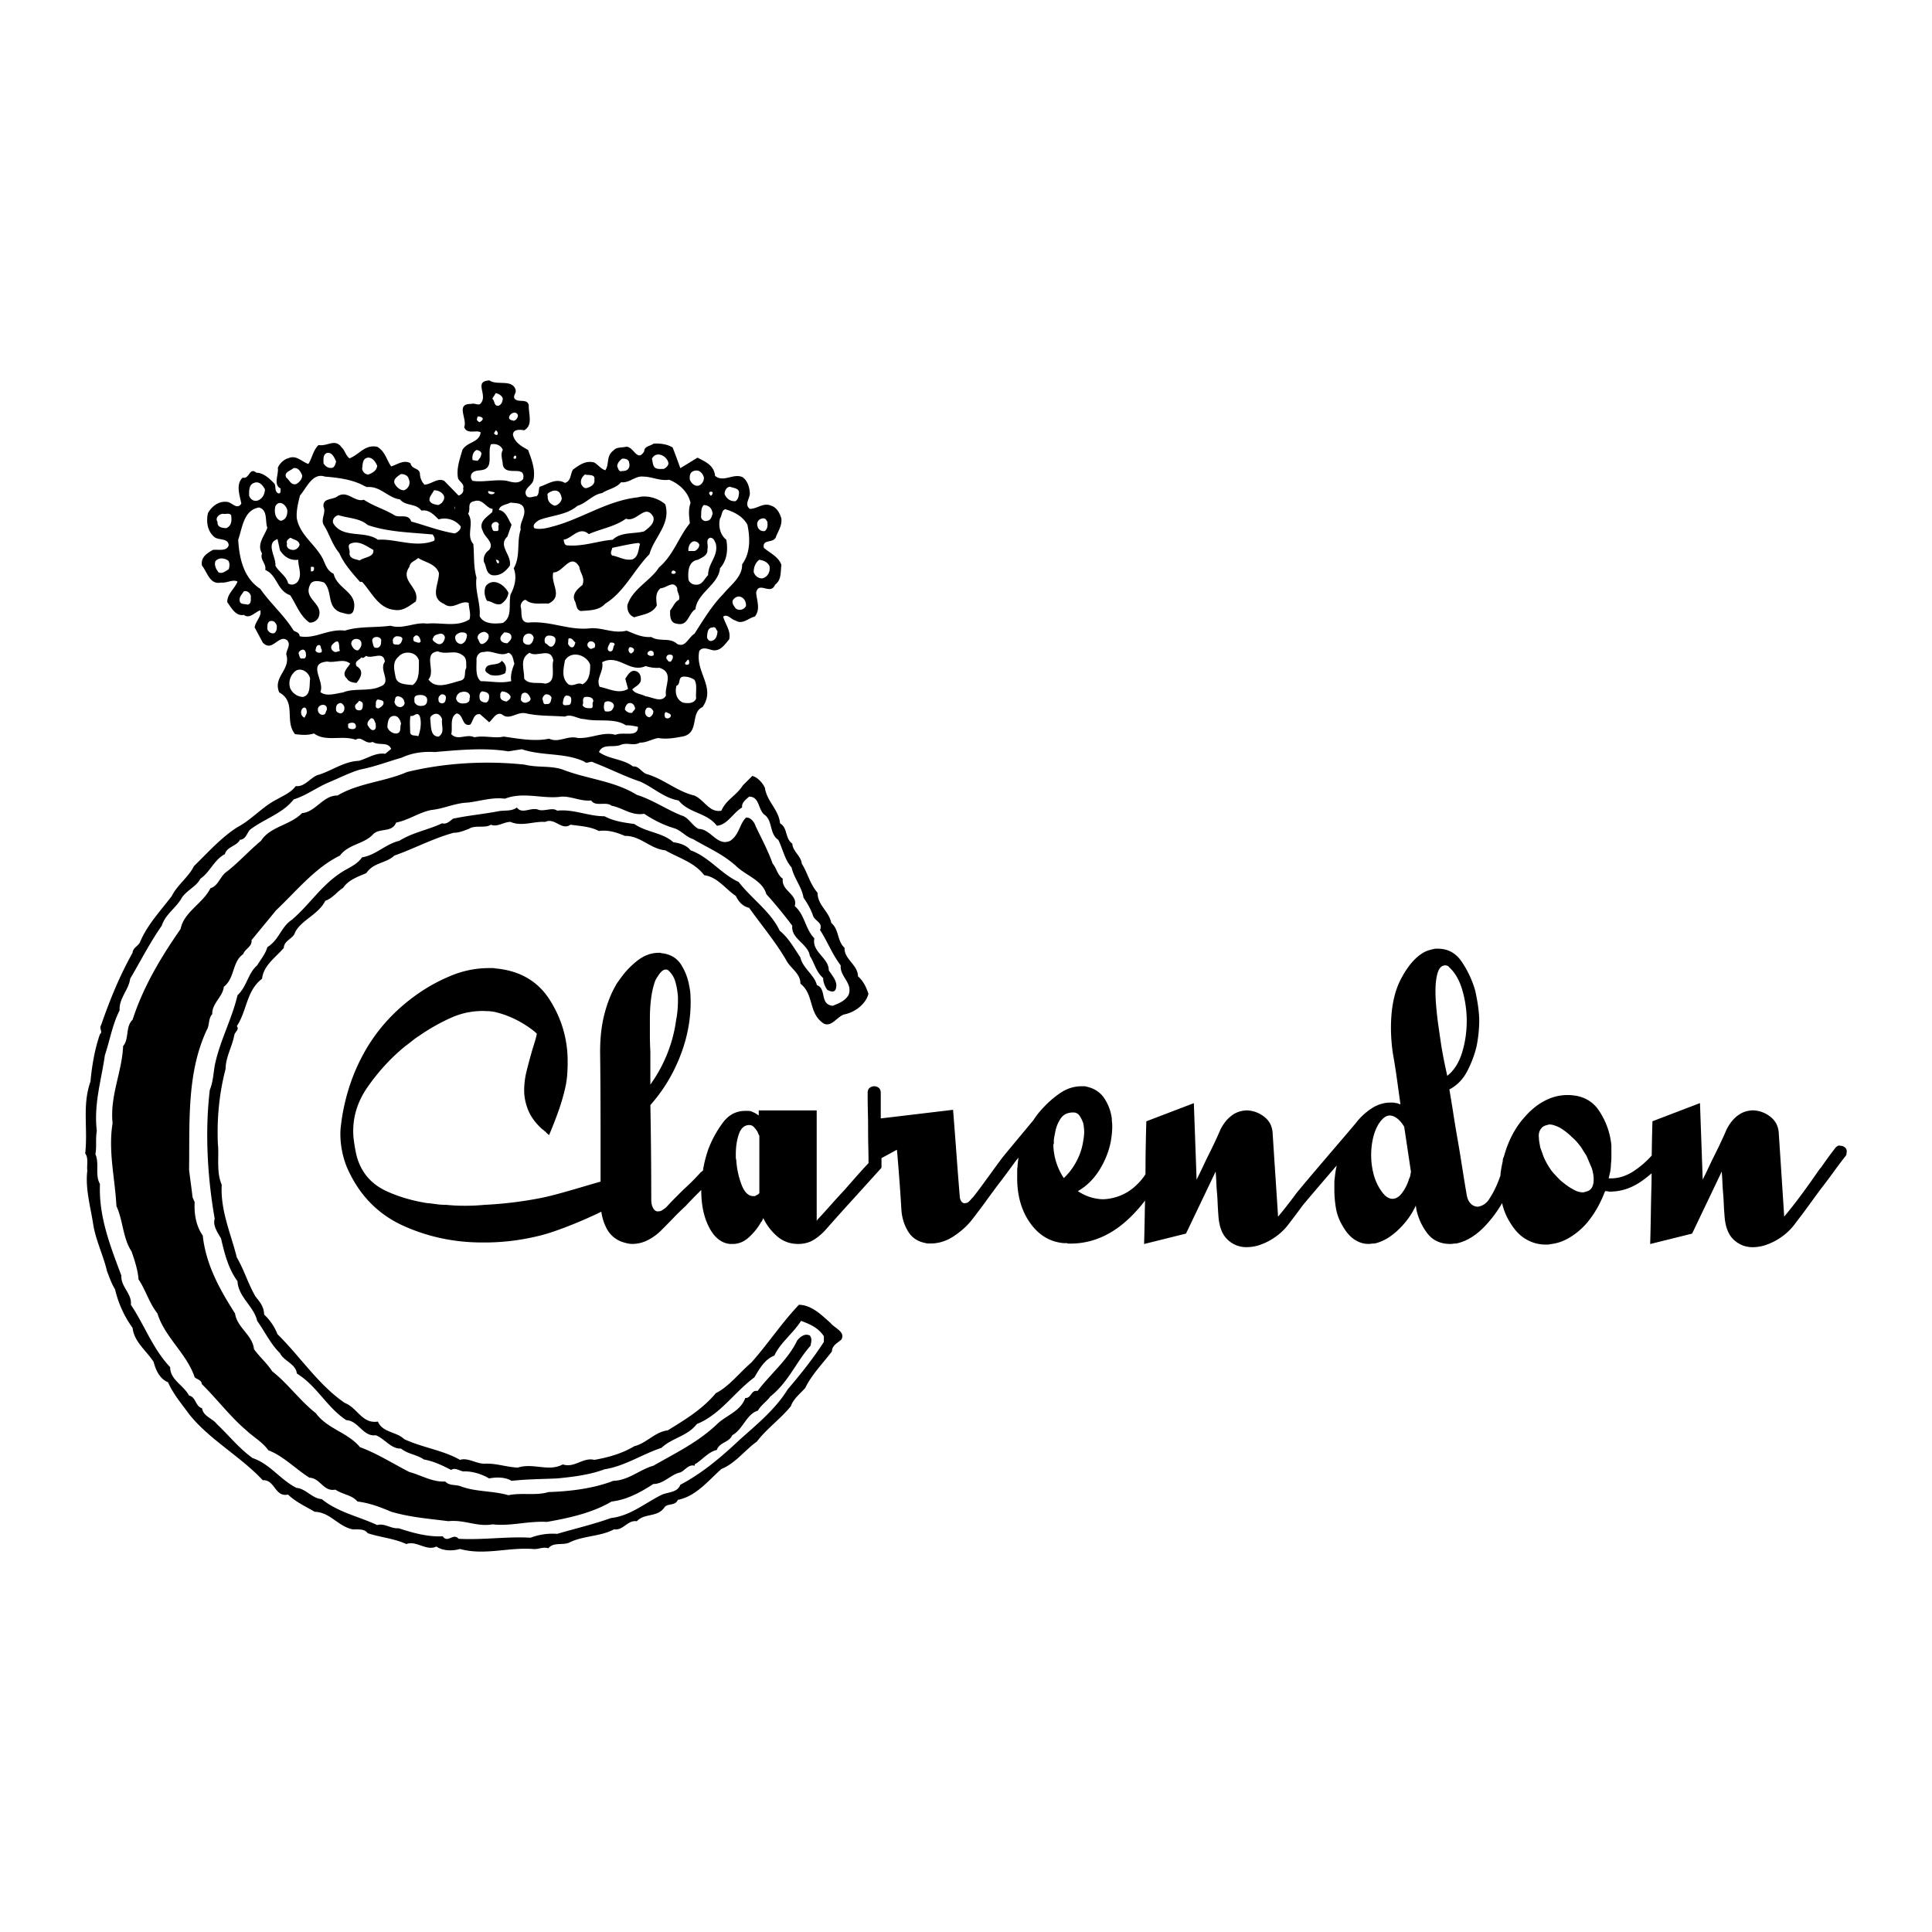 <svg xmlns="http://www.w3.org/2000/svg" width="2500" height="2500" viewBox="0 0 192.756 192.756"><g fill-rule="evenodd" clip-rule="evenodd"><path fill="#fff" d="M0 0h192.756v192.756H0V0z"/><path d="M51.425 38.833c.14.385-.246.596-.105.912.35.489 1.261-.036 1.435.665-.034.909.456 1.996-.455 2.52-.385-.069-1.121-.139-1.121.456.176.77.876 1.154 1.507 1.505.349.945.769 1.995.525 3.045-.141.525-1.051.84-.7 1.505.244.35.665.07 1.015.07.314-.245.174-.666.314-.945.805-.245 1.611-.911 2.521-.385.629-.176.525-.876.805-1.331.63-.455 1.296-.945 2.135-.701.385.246.666.631 1.087.77.418-.559.069-1.435.804-1.959.314-.386.84-.28 1.26-.386.771-.069 1.12 1.61 1.821.455 0-.524.63-.524.944-.77.736-.034 1.365.07 1.891.385.28.701.525 1.4.771 2.065l1.715-1.05c.806.419 1.646.77 1.75 1.82.841.701 1.856-.314 2.767.141.455.35.665.945.7 1.575.034.525-.595 1.12 0 1.576.77 0 1.331-.666 2.135-.315.561.175.875.771 1.015 1.295.07.736-.35 1.261-.56 1.855-.281.63-1.366.14-1.191 1.05.596.525 1.472.876 1.751 1.716-.105.701.035 1.471-.63 1.96-.455 1.121-1.645-.42-1.89.806.07.806.455 1.68-.141 2.381-.63.14-1.225.84-1.925.385-.419-.07-.77-.7-1.225-.385.21.77.806 1.435.596 2.276-.455.524-.84 1.155-1.577 1.084-.455-.069-1.049-.42-1.399.07-.456 2.1 1.715 3.641.315 5.602-1.26.56-.245 2.626-2.031 2.94-.806.141-1.505.281-2.381.141-.63.104-1.224.491-1.82.455-.665.385-1.26-.069-1.96.245-.77.279-1.75-.175-2.136.7 1.015.735 2.381.666 3.396 1.436.594-.07.876.63 1.4.77 1.681.49 2.976 1.714 4.727 2.136.98.419 1.505 1.751 2.696 1.506.455-1.087 1.54-1.542 2.136-2.522l.945-.944c.525.14 1.015.666 1.26 1.19.176 1.33 1.401 2.206 1.505 3.536.807.49.455 1.47 1.226 2.031.036.771.875 1.224.945 1.995.597.945.806 2.03 1.576 2.906 0 1.26 1.154 1.854 1.365 3.01.806.666.561 1.786 1.33 2.487-.069 1.121 1.332 1.68 1.332 2.836.56.487.84 1.12 1.05 1.75-.28 1.049-1.365 1.855-2.45 2.064-.701.245-1.226 1.262-1.997.911-1.575-1.016-.944-2.906-2.345-3.991.034-1.017-1.051-1.575-1.436-2.382-1.086-1.854-2.381-3.36-3.676-5.181-.63-.14-1.05-.595-1.331-1.19-1.051-.7-1.82-1.891-3.151-2.065-.98-1.295-2.556-1.716-3.886-2.485-1.505-.14-2.485-1.471-4.026-1.436-.806-.349-1.716-.629-2.591-.49-.875-.455-1.855-.489-2.836-.63-.909.63-1.54-.735-2.521-.279-1.189-.069-2.345.49-3.465 0-.701 0-1.331.56-1.961.279-.561.386-1.576 0-2.206.422-.49.175-.945.385-1.506.385-2.065.56-3.921 1.575-5.916 2.275-.875.805-2.066.666-2.801 1.75-.805.351-1.785.666-2.31 1.471-.63.385-1.015 1.015-1.786 1.295-.666 1.365-2.417 1.925-3.011 3.151-.175.63-1.12.805-1.12 1.541-.84.979-2.031 1.75-2.172 3.081-1.575 1.189-1.505 3.221-2.52 4.727.281.35-.175.56-.245.875-.21 1.155-.875 2.239-.875 3.396-.63 2.416-.875 4.901-.77 7.458.14 1.295-.175 2.801.385 4.096-.14 2.591.91 4.866 1.505 7.247.735 1.259 1.12 2.625 1.855 3.885.49.632.84 1.017.875 1.821a5.447 5.447 0 0 1 1.332 1.961c2.31 2.274 4.095 5.075 6.722 6.86 1.26.491 1.715 2.102 3.29 1.855.491 1.122 1.82.981 2.626 1.75 1.785.842 3.851 1.088 5.566 2.068.806-.247 1.575.384 2.451.384 1.12-.069 2.206.35 3.326.387 1.576-.493 3.046.453 4.482-.316 1.189.384 1.995-.734 3.15-.454 1.4-.247 2.766-.631 3.99-1.365 1.192-.281 2.066-1.437 3.327-1.578 1.646-1.014 3.466-2.099 4.796-3.709 1.331-.667 2.38-2.066 3.536-3.047 1.576-1.75 3.081-4.025 4.761-5.775 1.295.034 2.24 1.016 3.151 1.82.421.523 1.506.875 1.086 1.646-.386.35-.946.595-.946 1.19-.91 1.188-2.065 2.38-2.661 3.641-.489.56-1.189 1.085-1.435 1.821-1.051 1.294-2.38 2.204-3.396 3.535-1.191.841-2.136 2.17-3.536 2.73-1.365 1.224-2.556 2.73-4.341 3.081-.281.63-.981.314-1.332.734-.699 1.051-1.995.56-2.765 1.399-.945-.139-1.33.946-2.275.808-1.366.736-3.117.629-4.482 1.33-.665.278-1.575-.07-2.065.559-.561-.174-1.016.14-1.575.071-2.485-.176-4.796.666-7.247 0-.735.21-1.715.21-2.346-.245-1.015.49-1.996-.632-3.01-.245-1.19-.561-2.591-.665-3.851-1.085-.35-.49-1.051-.351-1.506-.385-1.436-.281-2.241-1.717-3.781-1.751-.876-.524-1.856-.946-2.661-1.717-1.331.282-1.295-1.505-2.521-1.434-2.275-2.415-5.286-4.027-7.316-6.548-.736-1.015-1.611-2.03-2.136-3.221-.84-.35-1.226-1.225-1.436-2.031-.736-1.154-1.926-1.96-2.101-3.396a10.718 10.718 0 0 1-1.75-3.851c-.35-.561-.56-1.189-.804-1.82-.386-1.646-1.156-3.117-1.401-4.832-.28-1.716-.771-3.466-.561-5.182-.071-.561.14-1.259-.21-1.715.28-2.555-.315-4.797.525-7.178.14-1.538.42-3.221.945-4.725.314-.246-.105-.561.105-.876.874-2.521 1.855-4.937 3.15-7.247.036-.526.596-.665.771-1.121.7-1.68 2.065-3.115 3.151-4.551.524-1.085 1.68-1.891 2.205-2.976 1.401-1.365 2.731-2.87 4.341-3.886 1.4-.735 2.521-2.065 3.922-2.765.665-.385 1.435-.7 1.89-1.331.875.105 1.399-.77 2.135-1.084 1.4-.386 2.591-1.367 4.166-1.437.876-.245 1.681-.84 2.626-.7l.595-.491c-.35-.771-1.226-.28-1.856-.699-.7.314-1.085-.63-1.68-.21-1.365-.49-2.976.245-4.166-.63-.631.21-1.297.14-1.891.07-1.085-1.332.175-3.188-1.576-4.167-.665-1.541 1.191-2.276.701-3.782 0-.488.524-.979.07-1.435-.84-.595-1.471 1.26-2.416.245l-.805-1.504c.07-.63.734-1.121.56-1.716-.524.175-1.085.911-1.646.456-.805.175-1.26-.735-1.645-1.261-.036-.839.77-1.365 1.015-2.065-.49-.245-1.05.175-1.646.105-1.12.245-1.365-1.05-1.891-1.682-.174-.839.525-1.26 1.085-1.575.561-.069 1.366.175 1.576-.456-.034-.735-.945-.489-1.4-.805-.7-.561-.875-1.506-.665-2.415.349-.631 1.015-1.19 1.82-1.121.525-.034 1.05.876 1.505.176-.14-.771-.594-1.926.14-2.591.7.175.631-1.084 1.367-.489.7 0 1.33.594 1.82 1.12.14.315-.035.771.385.945.28 0 .175-.315.21-.491-.771-.384-.174-1.4-.28-2.065.14-.385.596-.84 1.016-.945.839-.385 1.365.349 2.03.56.386-.594.456-1.33 1.016-1.89.875.175 1.646-.7 2.311.245.316.28.385.771.77 1.085.98-.35 1.506-1.4 2.766-1.155.805.455.945 1.33 1.4 1.96.595-.175 1.261-.7 1.926-.315.14.665.945.421.945 1.12.035.384.175.735.455 1.016.701-.036 1.26-.701 1.96-.386l1.436 1.471c.28-.07.56-.35.455-.701.174-.524-.49-.7-.524-1.12-.141-.945.209-1.856.454-2.73.49-.841 1.681-.7 1.821-1.751-.42-.279-1.366.246-1.646-.524.35-.806-.912-2.347.701-2.311.384-.141.77.28 1.015-.141.596-.839-.771-2.134.806-2.205.773.526 2.209-.139 2.593.876z"/><path d="M50.165 39.778c-.034.315-.14.594-.419.7-.491.071-.351-.49-.632-.7l.351-.56c.281.069.631.245.7.56zM51.67 41.423a.568.568 0 0 1-.42.561c-.14-.07-.35-.035-.455-.245-.07-.456.701-.842.875-.316zM48.169 41.739c0 .209-.209.314-.315.385-.14-.07-.209-.105-.28-.246l.071-.314a.57.57 0 0 1 .524.175zM49.605 43.384a.26.26 0 0 1-.315-.176l.175-.28c.14.071.281.316.14.456zM50.165 44.89c-.279.49 0 1.015 0 1.505.315 1.226 2.312-.105 2.031 1.4-.455.526-1.084.316-1.645.175-1.085-.175-2.346.176-3.396 0-.175-.175-.209-.385-.139-.63.384-.734 1.47-.035 1.785-1.05.14-.63-.07-1.33.175-1.96.524-.105 1.014.104 1.189.56zM48.03 45.275c-.034.279-.175.489-.385.698l-.491-.069c-.07-.314 0-.84.42-1.015.211.071.456.14.456.386zM33.535 46.044c-.069.21-.104.526-.384.63-.386.07-.7-.14-.875-.455 0-.385-.07-.84.314-1.016.561-.139.771.492.945.841zM66.689 46.22c0 .245-.245.455-.455.561-.315 0-.701.069-.945-.175-.175-.246-.175-.561-.246-.841.457-.875 1.577-.211 1.646.455zM51.496 45.52c0 .07.035.21-.07.245-.069 0-.141.036-.175-.035-.071-.14.139-.385.245-.21zM37.632 46.465c-.036.49-.49.735-.875.875-.314 0-.56-.245-.629-.56.07-.42 0-1.016.56-1.121.488-.034.769.42.944.806zM62.769 46.149c.139.561-.175.875-.7.841-.351.14-.386-.28-.49-.455 0-.315.245-.596.49-.771.315-.035.664.071.7.385zM30.139 47.41c.036.384-.279.7-.56.875-.56.175-.7-.42-1.015-.63-.28-.56.42-.665.701-.945.489-.105.735.351.874.7zM70.226 47.62a.828.828 0 0 1-.456.805c-.456.175-.805-.244-.945-.56-.035-.385 0-.735.384-.875.527-.176.876.176 1.017.63zM40.783 47.794a.816.816 0 0 1-.49 1.121c-.42 0-.806-.385-.945-.734-.105-.421.349-.666.63-.876.35-.035.734.14.805.489zM59.302 47.865c.07.456-.349.701-.7.805-.314.141-.561-.21-.63-.42-.07-.385.104-.665.385-.91.35.105 1.05-.07.945.525zM36.616 48.6c1.331-.14 2.101 1.085 3.291 1.225.561.7 1.577.351 2.137 1.121.735-.141 1.26.42 1.715.875a2.07 2.07 0 0 1 2.205.7c.035.314-.314.596-.595.7-1.506-.245-2.836-.771-4.341-1.19-.28-.84-1.19-.315-1.68-.631-.981-.595-2.101-.91-3.046-1.541-.945.281-1.61-.98-2.625-.349-.455.385-1.506.14-1.4 1.05.279.631-.281 1.155 0 1.786.594.91.84 1.96 1.575 2.835.455 1.051 1.259 1.962 2.065 2.87h.21c1.015 1.121 1.645 2.661 3.255 2.802.875.14 1.506-.456 2.101-.84.455-1.435-1.646-2.031-.631-3.466.07-.49.525-.56.875-.875.699.455 1.75.561 2.066 1.506 0 1.12-.946 2.45.524 3.081.875.665 1.646-.42 2.451-.105 0 .559.246 1.085.07 1.646-1.295.805-2.766.279-4.236.419-1.226-.174-2.381.596-3.641.21-1.471.211-3.151.034-4.551.491-1.681-.211-2.977.875-4.517.56 0-.35-.351-.42-.594-.56-.945-1.542-2.312-2.697-3.327-4.167-1.68-1.085-2.101-3.081-2.206-4.901.42-1.191.525-2.941 2.066-3.221.911.246.595 1.33.84 2.03-.28.805-1.085 1.646-.526 2.556-.244.63.456 1.015.316 1.645 1.226.524 1.156 2.065 2.485 2.521.595.875.945 2.03 1.925 2.73a.92.92 0 0 0 .911-.525c.56-1.4-1.575-1.785-.84-3.256.211-.525 1.016-.35 1.4-.209.876.91.21 2.45 1.645 2.975.421.071 1.086.457 1.295-.21.456-1.82-1.645-2.1-1.995-3.641-.666-.314-.805-.91-1.085-1.505-.771-1.471-2.275-2.346-2.591-4.026-.071-.77.14-1.54.315-2.275.665-.771 1.259-2.311 2.485-1.891 1.295.105 2.766.28 3.956.945l.248.105zM66.759 47.865c.98.385 1.891 1.191 2.136 2.311-.245.701-.14 1.33-.069 2.03-1.121 1.366-1.61 3.151-3.082 4.411-.804 1.295-2.695 2.171-3.151 3.781-.035.49.175 1.016.699 1.19.771-.28 1.787-.316 2.241-1.19-.07-.595-.175-1.295.386-1.714.56 0 1.261-.841 1.646 0-.035.419.315.7.175 1.155-.456.244-.56.699-.875 1.049-.035.561 0 1.261.63 1.33 1.191.316 1.155-1.015 1.89-1.434.175-1.646 2.311-2.452 2.452-4.096.7-.771.805-1.821.63-2.836-.665-.526-.806-1.436-.63-2.136.21-.28.14-.805.524-.91.841.245 1.751.7 2.206 1.541.279 1.295.315 2.835-.525 3.956.035 1.26-1.155 2.065-1.891 2.976-1.12 1.12-2.03 2.661-2.871 3.956-.63.385-.875 1.401-1.715 1.016-.735-.699-1.751-.175-2.59-.699-.912.068-1.683-.316-2.452-.63-1.331.314-2.24-.28-3.537-.246-2.205.28-4.025-.77-6.3-.56-.875-.036-.562-1.05-.736-1.576-.035-.315.21-.665.49-.699.629.559 1.575.315 2.275.384 1.541-.735.175-1.996.49-3.115.98.036 1.715-2.03 2.59-.561.105.7.595 1.051.315 1.821-.455.351-1.086.91-.771 1.577.211.349.106.874.596 1.015.875-.071 1.82-.035 2.452-.736 1.89-1.155 2.835-3.326 4.41-4.936.456-1.681 2.171-3.011 1.576-4.972-.701-.63-1.856-.945-2.731-.699-3.185.349-5.706 2.239-8.752 2.976-.49.139-1.12.244-1.575.104-.246-.35.21-.63.455-.806 1.26-.49 2.766-.49 3.851-1.435.876-.245 1.506-1.12 2.452-1.261.56-.385 1.4-.49 1.891-1.085.839.105 1.435-.665 2.205-.561.874-.001 1.645.454 2.59.314zM26.429 48.811c0 .49-.245.945-.7 1.12-.42.14-.771-.141-.875-.49 0-.455-.035-1.084.49-1.26.524-.211.874.244 1.085.63zM73.727 49.23c-.034.28-.07.595-.351.771-.525.035-.875-.245-1.084-.7 0-.315.175-.735.56-.735.35.139.944.139.875.664zM44.318 49.545c.035.385-.279.77-.629.84-.316-.07-.701-.105-.84-.455-.035-.385.279-.665.455-1.016.419.001.875.211 1.014.631zM49.359 49.125c-.069.315-.804.211-.629-.14l.629.14zM56.047 49.756a.9.9 0 0 1-.701.7c-.419-.141-.734-.455-.7-.945-.14-.35.281-.42.455-.525.63-.175.875.244.946.77zM71.101 49.125c0 .105-.035.245-.14.315-.104.035-.104-.07-.175-.14-.14-.244.209-.315.315-.175zM49.15 50.771l-.036.315c-.453.455-1.434.945-.944 1.891.175.63 1.19 1.156.631 1.89-.42.315-.596.701-.526 1.19.281.42.175 1.155.839 1.33.807.105 1.332-.384 1.751-.945.21-1.084-1.225-1.995-.245-2.904l.42-1.19c-.351-.525-.525-1.331-1.261-1.47.07-.491.771-.526 1.156-.736.454.07 1.154 0 1.33.561.245.77-.455 1.399-.315 2.135-.42 1.19 0 2.732-.7 3.852.35.91.105 1.82-.314 2.625-.211 1.085.209 2.242-.771 2.836-.805.104-1.89.14-2.31-.666.105-1.33-.491-2.521-.315-3.85-.315-1.122-.21-2.136-.315-3.362-.771-.84.14-2.1-.524-3.011.315-.49-.176-1.12.63-1.26.838-.281 1.154.699 1.819.769z" fill="#fff"/><path d="M28.669 50.946c0 .489-.141.909-.666 1.015-.56-.21-.665-.91-.524-1.471.42-.7 1.12-.069 1.19.456zM71.101 51.261c-.105.28-.174.666-.56.7-.314.105-.63-.175-.595-.455.035-.385-.036-.84.28-1.12.524.035.805.315.875.875zM45.333 50.561h.036v.21h-.036v-.21zM65.185 51.576c.174.666-.525 1.121-.91 1.436-1.05.28-2.311.034-3.151.84-1.437.105-2.941.7-4.517.559-.315 0-.315-.349-.385-.559.874-.141 1.575-1.401 2.52-.561 1.156-.525 2.591-.735 3.711-1.541 1.086.421 1.926-1.609 2.732-.174zM23.068 51.436c.069.631 0 1.016-.49 1.261-.42-.035-.91-.07-.875-.63-.281-.386.174-.806.56-.806.244.071.664-.14.805.175zM36.687 52.381c1.995.7 4.271.736 6.476.945.14.175.28.455.14.631-1.891.735-3.886-.246-5.602-.105-1.295-.946-3.431-.105-4.411-1.576-.245-.386.141-.841.49-.876.981.316 2.101.281 2.907.981zM76.562 52.066c.035.35.035.665-.246.91a.615.615 0 0 1-.735-.455c-.14-.455.14-.771.561-.806.245.001.316.176.42.351zM49.78 52.347c-.174.279.175.699-.35.63-.316.069-.316-.28-.385-.455-.07-.421.63-.667.735-.175zM29.895 54.342c-.07.279-.351.525-.629.525-.386 0-.736-.21-.631-.63-.105-.314.14-.455.35-.595.349.245.805.21.91.7zM71.416 54.236c.28 1.261-.77 1.926-.77 3.15-.42.386-.561 1.016-1.261.946-.28 0-.629-.209-.699-.525-.07-.805 0-1.82.945-1.959.455-.246 1.016-.456.945-1.05.14-.386-.245-1.016.315-1.156.35.069.384.315.525.594zM27.934 54.902c.421.666 1.051 1.05 1.821.946 0 .735.385 1.435 0 2.101-.175.314-.666.525-1.015.245-.141-.701-.946-1.156-1.26-1.751.07-.909-1.016-2.239.21-2.66l.244 1.119zM69.771 54.342c0 .279-.211.525-.456.63h-.629c-.036-.316.07-.77.455-.946a.53.53 0 0 1 .63.316zM37.247 54.867c.105.735-.91.701-1.365 1.051-.385-.14-.981-.14-1.016-.7.105-.351-.28-.806.105-.981.84-.35 1.575.245 2.276.63zM63.854 54.271c-.175.56-.14 1.296-.771 1.541-.769.14-1.33-.28-1.995-.385-.28-.209-.035-.525 0-.771.876-.174 1.715-.385 2.626-.489l.14.104zM22.753 55.917c.21.245.141.629.07.875-.315.176-.631.49-1.016.315-.245-.315-.455-.7-.314-1.121.35-.384.874-.314 1.26-.069zM49.78 55.987v.175c-.21.14-.21-.14-.315-.315.14.001.246.035.315.14zM76.772 56.477c.105.56-.174 1.085-.7 1.225-.42.036-.771-.28-.875-.629 0-.49.175-.946.561-1.225.419.069.804.209 1.014.629zM31.331 56.688c0 .104 0 .245-.141.314h-.175v-.456c.105.037.316-.069.316.142zM67.424 57.108c-.07.174-.209.139-.35.139-.14-.069-.069-.245.035-.314a.259.259 0 0 1 .315.175z" fill="#fff"/><path d="M50.725 59.138c-.035.455-.35.875-.735 1.121-.56.175-.911-.281-1.4-.314-.245-.421-.351-1.017-.105-1.506.734-.841 1.855-.106 2.24.699z"/><path d="M25.029 59.453c-.036.315.104.77-.316.874-.28-.104-.734.035-.804-.383-.07-.386.244-.667.419-.947.351-.104.63.176.701.456zM74.426 60.468c-.209.386-.7.491-1.015.245-.176-.245-.385-.454-.315-.804.526-.806 1.401-.245 1.33.559zM27.62 62.429c0 .28 0 .56-.246.735-.351.105-.595-.14-.7-.384 0-.316-.035-.666.245-.805.385-.106.596.139.701.454zM71.591 62.988c-.035.386-.141.841-.561.946-.28.105-.49-.21-.49-.384.035-.352.035-.946.56-.946.316-.141.351.246.491.384zM48.73 63.304c.14.456-.245.805-.561.945-.385.07-.35-.385-.524-.56-.035-.35.245-.56.524-.63.246-.071.421.07.561.245zM46.594 63.374c-.036.35-.141.7-.525.875-.28.035-.561-.175-.631-.455-.139-.421.211-.596.525-.7.211.001.56-.034.631.28zM51.005 63.409c.105.351-.175.561-.385.77-.28 0-.666-.104-.7-.455 0-.245.175-.42.385-.629.28 0 .596.034.7.314zM44.388 63.619c-.07.42-.349.841-.84.56-.14-.104-.56-.314-.315-.56.07-.279.385-.314.63-.385.281-.07.525.14.525.385zM53.247 63.619c-.035.281-.141.56-.42.701-.245.035-.491-.035-.631-.28-.07-.35.071-.735.42-.805.315-.106.56.104.631.384zM41.973 64.005c-.14.245-.421.034-.63 0-.14-.105-.105-.245-.105-.386.349-.524.7-.034.735.386zM55.416 63.724c.036.315-.07.595-.315.771-.35.14-.455-.281-.7-.316-.14-.279-.069-.734.315-.77.281 0 .596.036.7.315zM40.152 63.724c-.035.245-.14.49-.385.595-.21-.035-.595.07-.56-.28-.071-.279.069-.454.314-.56.247 0 .562 0 .631.245zM38.017 64.039c.035.28-.141.631-.456.596-.314.035-.314-.281-.385-.526-.28-.77 1.052-.7.841-.07zM36.056 64.179c.035.281-.105.491-.314.701-.351.07-.631-.349-.7-.63 0-.7 1.014-.631 1.014-.071zM57.412 64.109c-.071.141-.071.351-.245.456-.246.105-.42-.175-.491-.315l.035-.525c.351-.175.526.28.701.384zM33.92 64.95c-.21 0-.42.21-.63.035-.28-.14-.315-.489-.14-.665.175-.175.315-.35.56-.314.21.244.071.664.21.944zM59.302 64.635c-.174 0-.315.209-.49.035-.279-.175-.279-.491 0-.665.386-.106.736.245.49.63zM61.333 64.319c-.245.176-.036.735-.525.665-.385-.209-.036-.63.07-.875.175 0 .419-.035.455.21zM32.101 64.811v.244c-.211.141-.561.07-.631-.175.07-.175.035-.455.315-.525.281-.036.175.315.316.456zM63.224 64.984c-.105.105-.245.314-.385.14-.176-.105-.176-.455 0-.56.244 0 .524.176.385.42zM30.524 65.265c.036.175-.034.525-.314.42-.316.105-.316-.21-.386-.386-.14-.244.175-.455.386-.488.21 0 .314.244.314.454zM65.219 65.125v.246c-.175.14-.595.069-.629-.175.069-.317.525-.385.629-.071zM46.139 65.37c.49.279.35.875.384 1.26-.279.455.071 1.051-.525 1.261-1.05.245-2.486.98-3.255-.105.769-.805-.595-2.625.946-2.801.874.385 1.68-.21 2.45.385zM50.725 65.125c.49.174.455.7.595 1.085-.209.525-.419 1.155-.315 1.75-1.05.246-2.03 0-3.045 0-.596-.489-.386-1.54-.42-2.275.07-.35.315-.665.735-.63.839-.244 1.61.525 2.45.07zM41.798 65.896c-.035.805.14 1.925-.63 2.45-.665-.07-1.61-.035-1.716-.875-.14-.7-.314-1.436.316-1.961.525-.631 1.784-.526 2.03.386zM55.207 65.896c-.245.665.385 2.17-.806 2.311-.63-.176-1.646.14-2.1-.491 0-1.015-.489-1.996.525-2.591.736.524 2.135-.63 2.381.771zM58.882 66.315c0 .699-.035 1.575-.77 1.96-.491-.28-.875.281-1.401 0-.735-.629-.489-1.575-.349-2.38.63-1.051 2.171-.561 2.52.42zM67.075 65.37c.141.21 0 .455-.14.63-.245.105-.351-.175-.455-.315-.036-.351.314-.456.595-.315zM38.402 66c-.666.875.806 2.101-.525 2.521-1.015.49-2.625.105-3.64.561-.736.104-1.646.455-2.276-.035.49-1.086-1.4-2.871.7-3.046.771.175 1.61-.351 2.275.21-.21.385-.946.945-.315 1.505.175.314.56.385.945.42.42-.489.806-1.225 0-1.68-.245-.525.315-.595.49-.875.141.14.315 0 .455-.141.665.35 1.717-.561 1.891.56zM68.755 66c.036.141 0 .245-.105.315-.21.034-.28 0-.314-.175.139-.07.35-.595.419-.14zM64.414 66.455c.42.14.944.21 1.4.175 1.47.49.456 1.821.63 2.766-.419.77-1.401.14-2.03.07-.455-.245-1.122-.245-1.331-.7.28-.245.701-.42.841-.806.07-.454-.071-.91-.525-1.015-.491-.14-.806.456-1.015.771l.279 1.015c-.945.561-1.925-.035-2.835-.21-.42-.84.456-1.506.246-2.451 1.679-.875 2.695 1.12 4.34.385z" fill="#fff"/><path d="M50.411 67.155c-.42.245-.98.315-1.506.175-.174-.14-.419-.21-.49-.455.07-.875 1.191-.315 1.646-.945.385.28.524.7.35 1.225z"/><path d="M30.945 67.715c-.104.56.105 1.645-.734 1.821a1.475 1.475 0 0 1-1.261-.876 1.552 1.552 0 0 1 .316-1.505c.559-.735 1.539-.175 1.679.56zM69.28 67.82c.315.491.104 1.294.175 1.855-.175.525-.84.525-1.33.42-.667-.315-.807-1.05-.631-1.681.456-.14.105-.875.7-.909a1.89 1.89 0 0 1 1.086.315zM48.8 69.466c0 .245-.036.49-.28.63-.281 0-.63-.104-.666-.42-.035-.28-.035-.561.245-.7.281.035.701.105.701.49zM50.936 69.466c.034.28-.211.385-.386.525-.315-.035-.701-.175-.63-.595-.035-.175.035-.315.175-.42.351.035.665.175.841.49zM46.839 69.711c.07.28-.245.455-.456.455-.385.071-.77-.035-.875-.455 0-.315.246-.63.561-.665.454-.141.981.14.77.665zM52.931 69.676c.034.245-.209.35-.419.42-.281.07-.49-.104-.561-.315.07-.209 0-.524.245-.629.385-.176.63.244.735.524zM44.493 69.605c-.035.211-.035.49-.314.56-.21.036-.456-.105-.42-.315-.07-.245.069-.42.245-.56.244-.069.489.07.489.315zM55.031 69.605c-.069.28-.069.7-.524.631-.28.104-.316-.211-.351-.386-.104-.245.105-.455.245-.56.28-.069.526.07.63.315zM42.603 69.991c0 .21-.21.42-.421.42-.349.07-.699-.035-.839-.386.035-.209-.105-.489.209-.629.421-.14 1.191-.07 1.051.595zM56.992 69.676c0 .245.035.665-.315.665-.21 0-.489.105-.524-.175.035-.28.07-.629.314-.77.209 0 .454.035.525.28zM40.328 69.991c.14.279-.14.525-.35.56-.351 0-.561-.21-.63-.526.104-.175 0-.489.315-.56.279.001.63.211.665.526zM59.198 69.991c-.211.174.14.7-.315.665-.315 0-.595 0-.77-.315.175-.21-.105-.63.245-.805.349-.035.84 0 .84.455zM38.263 70.096c.034.28-.281.456-.457.56-.174.071-.349-.07-.314-.245.035-.21-.07-.49.21-.63.21.07.561.07.561.315zM36.197 70.236c0 .245 0 .63-.315.63-.281.035-.455-.14-.455-.385-.035-.211.315-.351.385-.561.139.036.385.105.385.316zM61.124 70.727c-.105.279-.456.279-.734.244-.211-.209-.141-.63-.071-.875.348-.35 1.259.07.805.631zM34.342 70.481c.07.314-.036.63-.352.7-.174-.035-.419-.105-.455-.315-.035-.28 0-.596.316-.701.245-.105.42.176.491.316zM63.33 70.551c.139.245-.176.35-.247.56-.314.07-.594-.105-.734-.315 0-.245.14-.525.35-.63.314-.106.56.105.631.385zM32.59 70.866c-.105.14-.069.315-.245.42-.385.14-.665-.21-.63-.56.07-.525 1.05-.595.875.14zM30.56 71.251l-.175.351c-.316-.105-.455-.525-.246-.875.385-.421.561.244.421.524zM65.185 70.971c0 .28-.175.491-.386.596-.49-.07-.559-.665-.245-.945.316-.105.525.105.631.349zM66.935 71.426c-.07.245-.385.315-.56.175-.071-.14-.14-.455.07-.561.175.106.49.142.49.386zM46.91 72.302c.314-.351.314-1.12.98-1.051l.911.805c.35-.245.7-1.085 1.295-.77.77.629 1.505-.35 2.416-.105 1.33.28 2.485.21 3.851.314.629-.314 1.259.245 1.925.245 1.366.315 3.01-.14 4.166.63.386-.034.806.07 1.19.141.036 1.119-1.469.454-2.24.805-1.225-.351-2.416.385-3.746.314-1.085-.28-1.891.525-2.871.07-1.54.315-3.221-.035-4.552-.211-.875.211-1.925-.14-2.905.07-.806-.384-1.645.385-2.311-.314.175-.596-.209-1.716.561-2.066.699.142.489 1.334 1.33 1.123zM41.728 73.457c-.28-.14-.735.034-.806-.385 0-.491-.07-1.226.036-1.646.35.105.629-.456.91 0 .211.56.105 1.435-.14 2.031zM44.109 71.741c-.105.665.315 1.331-.35 1.75-.876 0-.735-1.12-.84-1.82.035-.245.209-.315.385-.42.455-.14.665.175.805.49zM40.012 72.197c-.139.35.07.875-.42.98-.419.035-.806-.246-.945-.63.035-.455.07-1.121.701-1.121.384 0 .594.421.664.771zM37.492 72.197c-.035.209.104.49-.175.629-.315.105-.49-.279-.629-.455-.105-.315.139-.525.314-.7.35-.069.35.35.49.526zM35.497 72.372c.104.419-.386.419-.631.315-.21-.07-.104-.28-.14-.455.174-.14.7-.246.771.14zM52.056 74.752c2.134.7 4.235.315 6.231 1.225.279.316.63-.14.944.105 1.576.595 3.047 1.365 4.622 1.891 1.295.56 2.381 1.646 3.851 1.891 1.051 1.295 2.801 1.19 3.816 2.52 1.05-.07 1.646-1.33 2.521-1.821-.07-.488.385-.804.701-1.084 1.05 0 .875 1.26 1.505 1.787.875.595.491 1.925 1.4 2.521.456.91.63 1.96 1.331 2.765.245 1.086 1.015 1.926 1.19 3.012.386.56.736 1.155.945 1.785.176.56 1.016.665.7 1.434.771 1.191 1.191 2.382 2.066 3.537-.105 1.154 1.261 1.749.771 2.976-.386.596-.946.805-1.575 1.051-1.33-.142-.56-1.681-1.577-2.066-.244-1.016-1.435-1.715-1.644-2.765-.631-.91-1.156-1.926-2.066-2.661-.876-1.891-2.836-3.221-4.095-4.866-1.716-.77-2.977-2.521-4.797-3.151-.386-.529-1.156-.738-1.716-.808-1.086-.98-2.696-.98-3.888-1.821-1.049-.139-2.063-.279-2.975-.77-1.646 0-3.081-.735-4.727-.559-.49-.351-1.155.069-1.82-.071-.77-.35-1.646.491-2.206-.247-.525.422-1.26.247-1.89.386-1.471.281-3.046.42-4.481.735-.315.246-.665.595-1.085.456-1.401.666-2.941.911-4.271 1.75-1.366.315-2.346 1.436-3.711 1.646-.596.839-1.506 1.084-2.276 1.645-1.856 1.26-3.011 3.116-4.727 4.586-1.086.7-1.261 1.995-2.451 2.731-.175.665-.665 1.225-1.016 1.82-.911.77-1.015 2.101-1.96 2.976-.561 2.416-1.785 4.586-2.275 7.037-.141.875-.176 1.646-.49 2.416-.49 4.166-.245 8.647.49 12.849-.21.664.281 1.365.63 1.96.351 1.506.736 3.045 1.646 4.271.07 1.575 1.646 2.521 1.96 3.955.771 1.086 1.365 2.345 2.275 3.222.351.771 1.61 1.085 1.681 2.029 2.03 1.261 2.976 3.362 4.937 4.657 1.19.035 1.68 1.681 2.94 1.504.91.352 1.505 1.367 2.521 1.332.7.561 1.575.594 2.275 1.085.98.175 1.856.596 2.731 1.05.351-.28.806.07 1.191.142.875-.036 1.82.244 2.591.7.734-.142 1.61-.142 2.24.243 1.541-.175 3.115-.175 4.551-.243 1.471-.142 3.256-.352 4.727-.912 2.031-.314 3.746-1.504 5.672-2.136 1.085-1.015 2.591-1.153 3.536-2.38 2.345-.945 3.71-3.15 5.74-4.656.491-.841 1.051-1.821 1.996-2.17.56-1.261 1.891-2.24 2.66-3.467.841.316 1.716.665 2.276 1.54v.562c-1.085 1.68-2.345 3.256-3.605 4.727-1.156 1.89-2.941 3.395-4.727 4.969-1.855 1.751-3.781 3.396-5.986 4.553-.315.841-1.296.699-1.961 1.051-1.645.841-3.081 2.064-4.972 2.274-1.75.63-3.57 1.051-5.356 1.575a6.239 6.239 0 0 0-2.661.387c-2.31-.141-4.761.243-7.176.105-.526-.631-1.085.489-1.576-.246-1.541.07-3.011-.35-4.411-.805-.771.068-1.366-.526-2.136-.316-1.856-.874-3.886-1.26-5.531-2.59-.981-.07-1.577-1.051-2.522-1.121-1.646-.84-2.625-2.38-4.376-2.975-1.33-.945-2.38-2.277-3.57-3.396-.42-.561-1.365-.771-1.471-1.575-.7-.209-.595-1.121-1.294-1.26-.561-1.052-1.891-1.575-1.891-2.836-1.75-1.855-2.556-4.202-3.921-6.231.14-1.085-1.015-1.785-.945-2.906-1.085-2.906-2.276-5.881-2.135-9.138-.525-.909-.036-2.031-.455-2.977.14-.734 0-1.575.14-2.31-.316-2.697.456-5.076.805-7.563.525-1.575.735-3.011 1.471-4.48-.069-1.225.91-2.031 1.051-3.15 1.05-1.785 1.995-3.641 3.15-5.287.385-1.191 1.436-1.75 2.03-2.835.525-.735 1.471-1.12 1.821-1.855.945-.63 1.4-1.926 2.45-2.452.21-.77 1.155-.77 1.505-1.435.595-.035.7-.7 1.015-1.016 1.436-1.086 3.256-1.61 4.342-3.011 1.26-.385 2.345-1.226 3.535-1.715 1.016-.421 2.03-.946 3.081-1.261 1.47-.28 2.801-.806 4.166-1.19 1.05-.489 2.135-.629 3.291-.56 2.452-.21 4.972-.455 7.352-.069l1.332-.211z" fill="#fff"/><path d="M56.152 76.783c2.415.945 5.145 1.121 7.386 2.521 1.576.489 2.976 1.471 4.481 2.065.666.174 1.05 1.015 1.681 1.331 1.226 0 1.855 1.785 3.15 1.189.91-.595.91-1.646 1.575-2.312.456-.07.84.457.945.806.596 1.261 1.261 2.486 1.716 3.781.386.42.456 1.121 1.015 1.506-.175 1.224 1.541 1.54 1.19 2.73 1.017.875 1.017 2.24 1.961 3.221-.281 1.365 1.435 1.925 1.435 3.185.315.526.945 1.121.7 1.856-.14.42-.56.245-.84.104-.209-.278-.42-.733-.42-1.188-.735-.631-.875-1.542-1.33-2.207-.175-1.226-1.891-1.68-1.751-3.011a44.413 44.413 0 0 0-2.59-3.151c-.386-1.4-2.066-1.855-3.046-2.836-1.4-1.224-2.73-1.75-4.271-2.66-.7-.21-1.189-.875-1.891-1.085-1.049-.315-2.03-.805-2.975-1.436-1.295.21-2.136-.596-3.256-.806-.561-.455-1.611.141-2.032-.523-1.015.104-1.995-.422-2.94-.386-1.821.281-3.816-.526-5.672.211-1.19-.175-2.521.244-3.675.385-1.297.035-2.452.629-3.641.735-1.261.245-2.276 1.015-3.537 1.26-.42 1.084-1.75.455-2.38 1.26-.945.91-2.381.91-3.222 2.03-2.485 1.225-4.271 3.466-6.371 5.462l-2.451 2.976c.069.665-.629.84-.84 1.4-1.121.806-.805 2.381-1.925 3.256-.105 1.014-1.19 1.645-1.155 2.729-.42.456-.246 1.121-.561 1.611-1.995 4.306-1.68 9.173-1.75 13.935.104.84.245 1.821.349 2.73l.21.488c-.07 1.156.14 2.382.806 3.327.315 2.906 1.68 5.356 3.221 7.772.21 1.435 1.75 2.136 1.891 3.569.63.841 1.295 1.4 1.82 2.206 1.61 1.261 2.696 2.873 4.342 4.167 1.19 1.61 3.15 1.89 4.411 3.396 1.715.63 3.292 1.645 4.936 2.484 1.191.315 2.275 1.017 3.571.946.419.455 1.084.28 1.575.489 1.541.562 3.151.42 4.727.876 1.331-.28 2.766.07 3.991-.314 2.205-.071 4.481-.352 6.477-1.122 1.505-.034 2.626-1.119 3.992-1.504 2.134-1.226 4.411-2.312 6.301-4.099.945-.943 2.381-1.292 2.87-2.66.631.037.561-.838 1.226-.698 1.261-1.681 3.046-3.117 3.956-5.041.316-.387.771-.735 1.261-.492.245.315.14.632.07 1.017-1.435 1.609-2.206 3.641-4.025 5.076-.281.419-.946.875-1.226 1.399-1.156.351-1.471 1.856-2.556 2.45-.314.736-1.295.702-1.541 1.473-.839.175-1.47 1.015-2.206 1.435v.141c-.629-.176-.945.453-1.435.664-.98.211-1.646 1.156-2.696 1.156-1.295.84-2.626 1.575-4.166 1.749-1.96 1.156-4.271 1.646-6.442 2.032-1.89-.106-3.641.454-5.427.243-1.54.281-2.802-.488-4.41-.315-1.926-.244-3.817-.385-5.708-.943-1.085-.456-2.17-.876-3.361-1.017-.561-.664-1.505-.7-2.205-1.189-1.19.246-1.506-1.153-2.592-1.19-1.295-.805-2.66-2.206-4.095-2.73-.596-.841-1.506-1.33-2.206-1.997-1.61-1.362-2.941-3.149-4.446-4.62 0-.385-.456-.456-.701-.665-.77-2.346-3.011-4.025-3.712-6.371-.838-1.051-1.189-2.382-1.889-3.396-.07-.946-.386-1.891-.7-2.801-.875-1.329-.84-3.079-1.506-4.516-.14-2.766-.84-5.497-.384-8.263-.282-2.765.945-5.111 1.05-7.702.629-.736.209-1.926.944-2.625 1.05-3.256 2.801-6.198 4.796-9.068.315-1.681 2.207-2.521 2.977-4.061.77-.21.945-1.155 1.575-1.61 1.226-.945 2.205-2.065 3.466-3.116.911-1.436 2.906-1.54 4.096-2.765 1.366-.106 2.102-1.787 3.537-1.751 2.1-1.26 4.69-1.365 6.931-2.346 3.711-.911 7.878-1.156 11.764-.735 1.262.318 2.558.073 3.783.493z"/><path d="M184.086 114.493a.693.693 0 0 0-.473-.18.333.333 0 0 0-.271.02.802.802 0 0 0-.271.249c-.213.273-.424.553-.633.841-.213.286-.422.582-.631.882a3.086 3.086 0 0 1-.205.273c-.076.09-.145.18-.205.271a82.84 82.84 0 0 1-1.648 2.311 48.412 48.412 0 0 1-1.738 2.219 5894.397 5894.397 0 0 0-.541-8.291c-.031-.692-.305-1.244-.818-1.653a2.944 2.944 0 0 0-1.727-.656 2.53 2.53 0 0 0-.479.047 2.41 2.41 0 0 0-.479.134 2.831 2.831 0 0 0-.887.588c-.285.271-.551.634-.795 1.085-.18.422-.371.845-.568 1.263-.195.422-.398.844-.611 1.266s-.418.846-.615 1.268c-.197.421-.402.841-.611 1.261l-.273-7.634-4.742 1.812a199.373 199.373 0 0 0-.068 3.06c-.002.118 0 .237-.002.357a9.334 9.334 0 0 1-1.701 1.491c-.77.526-1.561.79-2.373.79h-.224c.059-.243.113-.475.158-.701.045-.226.066-.459.066-.701.031-.24.047-.479.047-.721v-.68-.248-.248a7.491 7.491 0 0 0-1.219-3.433c-.693-1.054-1.748-1.582-3.164-1.582-.781 0-1.537.19-2.256.566-.725.375-1.387.911-1.99 1.603-.662.723-1.205 1.589-1.627 2.598-.189.459-.346.927-.475 1.401a.73.73 0 0 0-.105.41v.016c-.1.431-.182.868-.23 1.312 0 .045-.004.094-.006.137-.139.398-.291.783-.463 1.154a8.967 8.967 0 0 1-.652 1.175 1.657 1.657 0 0 1-.523.541 1.51 1.51 0 0 1-.607.226.987.987 0 0 1-.723-.315c-.211-.21-.346-.526-.408-.948-.15-.873-.293-1.746-.43-2.621-.135-.871-.277-1.746-.428-2.618-.15-.844-.293-1.702-.43-2.575-.133-.875-.277-1.748-.428-2.621.752-.393 1.34-.987 1.76-1.783.422-.798.74-1.634.951-2.507a13.499 13.499 0 0 0 .269-2.573c0-.39-.037-.857-.111-1.399a20.367 20.367 0 0 0-.297-1.624 10.14 10.14 0 0 0-1.332-2.844c-.586-.873-1.377-1.311-2.369-1.311h-.227a.857.857 0 0 0-.273.047 4.367 4.367 0 0 0-.496.134c-.178.06-.346.136-.496.226-.812.483-1.551 1.356-2.213 2.619-.664 1.265-.994 2.893-.994 4.877a18.006 18.006 0 0 0 .182 2.483c.148.843.287 1.693.406 2.552s.24 1.724.359 2.596a3.853 3.853 0 0 1-.248-.092.672.672 0 0 0-.248-.045c-.088-.03-.174-.045-.248-.045h-.248c-.691 0-1.35.211-1.965.633a6.442 6.442 0 0 0-1.569 1.507 1.029 1.029 0 0 0-.117.131c-.211.272-5.27 6.136-5.826 6.889a48.457 48.457 0 0 1-1.74 2.219c-.088-1.389-.18-2.77-.27-4.144-.092-1.373-.182-2.756-.271-4.147-.029-.692-.303-1.244-.818-1.653a2.944 2.944 0 0 0-1.725-.656 2.53 2.53 0 0 0-.479.047 2.318 2.318 0 0 0-.477.134c-.305.119-.6.316-.889.588-.289.271-.553.634-.793 1.085a64.91 64.91 0 0 1-.568 1.263c-.199.422-.402.844-.613 1.266-.215.422-.418.846-.613 1.268-.199.421-.404.841-.613 1.261l-.275-7.634-4.742 1.812a267.728 267.728 0 0 0-.068 3.06c-.01.735-.012 1.475-.016 2.218a5.27 5.27 0 0 1-.83 1.012 4.93 4.93 0 0 1-1.582 1.08 5.137 5.137 0 0 1-1.76.404c-.148 0-.293-.007-.43-.021a5.259 5.259 0 0 1-.43-.068 4.52 4.52 0 0 1-.879-.268 5.433 5.433 0 0 1-.836-.451c.842-.482 1.543-1.158 2.1-2.031a8.424 8.424 0 0 0 1.152-2.749c.061-.301.104-.594.135-.879s.045-.565.045-.835c0-.121-.008-.248-.021-.384a3.26 3.26 0 0 1-.023-.384 4.747 4.747 0 0 0-.723-1.96c-.393-.616-.98-1.014-1.762-1.195a.86.86 0 0 0-.27-.046h-.271c-.752 0-1.461.228-2.125.679-.473.324-.906.68-1.305 1.065a.842.842 0 0 0-.121.119 9.127 9.127 0 0 0-.334.35 2.855 2.855 0 0 0-.182.203 2.529 2.529 0 0 1-.18.204 9.51 9.51 0 0 0-.564.782c-1.193 1.439-2.861 3.428-3.08 3.715-.33.439-.646.868-.947 1.289-.332.451-.656.896-.973 1.332-.316.437-.641.868-.969 1.287l-.092.094c-.03.027-.06.058-.089.088a2.041 2.041 0 0 1-.294.318.525.525 0 0 1-.34.134c-.121.03-.233-.007-.339-.114-.105-.103-.173-.262-.203-.473a449.64 449.64 0 0 1-.338-4.338 509.368 509.368 0 0 0-.337-4.385l-7.213.859v-1.265-1.268c0-.239-.068-.413-.202-.518a.686.686 0 0 0-.43-.159.75.75 0 0 0-.474.159c-.136.104-.203.278-.203.518 0 .604.007 1.206.022 1.808.016.603.023 1.191.023 1.764 0 .604.007 1.207.022 1.809.013.539.019 1.074.021 1.611-.396.423-.791.852-1.174 1.285l-1.287 1.465c-.452.479-.896.966-1.333 1.461-.437.496-.88.982-1.332 1.463v.046l-.045.044v-11.024h-5.783v.499a1.637 1.637 0 0 1-.181-.111.977.977 0 0 0-.181-.115 4.893 4.893 0 0 0-.338-.158.976.976 0 0 0-.384-.065h-.27c-.905 0-1.65.395-2.237 1.19a11.081 11.081 0 0 0-1.423 2.588 12.15 12.15 0 0 0-.554 2.183h-.003a.886.886 0 0 1-.115.09.689.689 0 0 0-.114.091 23.912 23.912 0 0 1-1.715 1.715c-.302.299-.595.594-.881.879a27.74 27.74 0 0 0-.836.881 4.74 4.74 0 0 1-.406.293.668.668 0 0 1-.362.111c-.21.031-.383-.066-.519-.293-.135-.226-.204-.517-.204-.88a497.134 497.134 0 0 0-.089-9.431 15.9 15.9 0 0 0 2.62-4.045c.691-1.522 1.13-3.067 1.309-4.635a14.469 14.469 0 0 0 .091-1.582c0-.24-.009-.497-.023-.768a4.92 4.92 0 0 0-.113-.814 5.79 5.79 0 0 0-.791-2.125c-.407-.662-1.032-1.054-1.874-1.175h-.09c-.031 0-.061-.017-.091-.047h-.179c-.783 0-1.515.271-2.191.813a8.3 8.3 0 0 0-1.694 1.807 11.7 11.7 0 0 0-.248.339 2.326 2.326 0 0 0-.204.339c-.451.782-.822 1.724-1.107 2.822-.286 1.101-.428 2.357-.428 3.771.03 2.531.044 5.061.044 7.589v5.35c-1.846.524-4.435 1.341-5.994 1.642a39.197 39.197 0 0 1-5.601.677c-.331.031-.655.053-.971.07a22.553 22.553 0 0 1-1.876 0 19.94 19.94 0 0 1-.948-.07c-.331 0-.655-.021-.971-.065a18.876 18.876 0 0 0-.971-.114c-1.478-.239-2.809-.631-3.997-1.176-1.19-.541-2.056-1.354-2.598-2.438a5.693 5.693 0 0 1-.474-1.375 16.103 16.103 0 0 1-.248-1.56c-.153-1.807.328-3.502 1.444-5.082 1.114-1.58 2.364-2.929 3.75-4.044.24-.18.476-.361.699-.541.227-.181.46-.347.701-.498a19.222 19.222 0 0 1 3.161-1.783 7.614 7.614 0 0 1 3.525-.654c.3 0 .609.036.924.111.316.076.641.174.971.293.573.212 1.115.468 1.627.769.511.302.964.618 1.354.948.03.031.055.054.069.068l.068.067a8.477 8.477 0 0 1-.228.881c-.089.287-.18.58-.271.883-.18.631-.354 1.279-.519 1.94a8.037 8.037 0 0 0-.248 1.942c0 .662.135 1.327.406 1.988.271.662.738 1.297 1.401 1.898.061.029.12.076.18.135a.758.758 0 0 0 .181.136c.03.06.075.112.135.159.061.043.122.095.181.158.331-.782.641-1.575.927-2.375.286-.796.519-1.604.701-2.416.091-.419.151-.836.181-1.242.031-.404.046-.805.046-1.196v-.068-.066c0-2.198-.588-4.23-1.764-6.099-1.174-1.868-2.951-2.921-5.329-3.163a.858.858 0 0 1-.18-.021.715.715 0 0 0-.182-.023H48.773a9.813 9.813 0 0 0-3.794.77 17.204 17.204 0 0 0-3.433 1.896c-2.108 1.506-3.779 3.313-5.014 5.42-1.235 2.109-2.048 4.442-2.439 7.003l-.09.724c-.03.24-.044.48-.044.722 0 .662.075 1.325.226 1.986.151.664.376 1.295.677 1.897 1.205 2.471 3.026 4.247 5.466 5.332 2.439 1.084 5.03 1.626 7.77 1.626h.542a22.828 22.828 0 0 0 5.466-.746c1.603-.421 4.313-1.538 5.888-2.327.079.585.253 1.146.534 1.682.316.603.806 1.04 1.469 1.312.179.059.36.112.541.157.181.045.362.067.542.067.542 0 1.062-.129 1.558-.383a5.246 5.246 0 0 0 1.332-.971c.422-.421.829-.836 1.219-1.24.391-.408.799-.806 1.222-1.195a43.8 43.8 0 0 1 1.195-1.24l.36-.361-.001.036c0 1.471.263 2.709.79 3.714.526 1.004 1.213 1.551 2.056 1.641h.181c.632.03 1.203-.188 1.714-.654a6.006 6.006 0 0 0 1.221-1.514.606.606 0 0 0 .135-.203 3.79 3.79 0 0 1 .091-.204 5.578 5.578 0 0 0 1.378 1.808c.587.512 1.287.768 2.101.768.602 0 1.129-.142 1.58-.427a5.68 5.68 0 0 0 1.264-1.103c.873-.992 1.754-1.972 2.643-2.947.586-.644 2.628-2.904 2.828-3.123v-.963l1.541-.837a208.541 208.541 0 0 1 .449 6.057c.06.753.277 1.448.654 2.077.376.633.957 1.024 1.74 1.176a.923.923 0 0 0 .271.046h.226c.843 0 1.641-.257 2.393-.771.752-.51 1.356-1.07 1.808-1.672.42-.542.834-1.09 1.242-1.647.404-.558.82-1.123 1.242-1.695.422-.542.836-1.093 1.242-1.651l.611-.836s.092-.111.252-.298a10.4 10.4 0 0 0-.088.69c0 .093-.008.188-.021.295a1.935 1.935 0 0 0-.023.292v.586c-.029 1.832.393 3.374 1.264 4.62.871 1.248 2.002 1.931 3.389 2.051h.317a.4.4 0 0 0 .178.046h.137c2.199 0 4.193-.873 5.984-2.616a14.983 14.983 0 0 0 1.486-1.678c-.008.425-.021.854-.027 1.275a213.152 213.152 0 0 1-.068 3.059l4.182-1.04 2.957-6.188c.031.361.055.724.068 1.083.016.36.037.706.068 1.039.029.359.053.726.066 1.085.016.36.039.722.066 1.084.062 1.144.363 1.973.906 2.484a2.67 2.67 0 0 0 1.896.768 4.247 4.247 0 0 0 1.22-.183 6.1 6.1 0 0 0 1.67-.838 5.809 5.809 0 0 0 1.4-1.381c.42-.544.834-1.095 1.24-1.652.221-.305 1.906-2.266 3.475-4.089-.082.391-.15.782-.184 1.181-.029.18-.047.369-.047.563v.61c0 .665.055 1.298.158 1.899.105.601.307 1.158.609 1.673.363.66.768 1.141 1.219 1.443.451.301.92.451 1.402.451.09 0 .188-.006.293-.022.105-.016.219-.021.34-.021.811-.181 1.602-.643 2.371-1.379.766-.736 1.348-1.544 1.738-2.417 0 .06.008.12.023.182a.69.69 0 0 1 .021.179c.182.875.541 1.673 1.084 2.396s1.312 1.084 2.305 1.084c.092 0 .188-.006.293-.022.107-.016.203-.021.295-.021 1.053-.212 2.055-.836 3.002-1.875a12.46 12.46 0 0 0 1.586-2.157c.012.056.021.111.035.165.164.663.443 1.293.836 1.897.449.721.979 1.25 1.58 1.58a3.806 3.806 0 0 0 1.854.496h.248a.819.819 0 0 0 .248-.043c.66-.061 1.316-.285 1.963-.678s1.229-.889 1.74-1.492c.391-.48.729-.978 1.014-1.488a11.67 11.67 0 0 0 .75-1.628h.27a.15.15 0 0 0 .111.044h.113c1.146 0 2.238-.375 3.277-1.129.307-.225.598-.458.875-.695-.004.312-.008.619-.008.937a199.116 199.116 0 0 0-.068 3.058 213.152 213.152 0 0 1-.068 3.059l4.184-1.04 2.955-6.188c.031.361.055.724.068 1.083.016.36.039.706.068 1.039.031.359.051.726.068 1.085.014.36.039.722.068 1.084.059 1.144.361 1.973.902 2.484s1.174.768 1.896.768c.213 0 .412-.017.611-.045.195-.03.398-.074.607-.138a6.122 6.122 0 0 0 1.674-.838 5.8 5.8 0 0 0 1.398-1.381c.422-.544.836-1.095 1.242-1.652.406-.562.82-1.127 1.242-1.7.422-.544.836-1.095 1.244-1.653.404-.561.818-1.111 1.24-1.654a.383.383 0 0 0 .111-.205c.016-.076.025-.143.025-.205a.482.482 0 0 0-.155-.468zM64.84 101.612c0-.751.046-1.45.135-2.099.09-.646.227-1.211.408-1.694a2.64 2.64 0 0 1 .113-.202c.043-.076.097-.159.158-.249.09-.15.203-.293.338-.429.136-.136.278-.205.428-.205h.091c.03 0 .06.017.089.046.031 0 .061.015.091.045s.06.061.092.089c.3.304.512.688.632 1.155s.195.939.225 1.42v.318c0 .33-.014.663-.045.995a8.508 8.508 0 0 1-.136.946c-.149 1.145-.444 2.268-.88 3.366s-1.002 2.131-1.693 3.093v-1.647-1.65a28.792 28.792 0 0 1-.046-1.647v-1.651zm10.92 17.408a.39.39 0 0 1-.159.158 3.938 3.938 0 0 1-.204.113c-.03.029-.06.044-.089.044h-.091c-.512.031-.918-.338-1.22-1.104a8.379 8.379 0 0 1-.541-2.507.833.833 0 0 1-.044-.272v-.271c0-.782.104-1.468.315-2.055.211-.588.556-.881 1.04-.881a.62.62 0 0 1 .473.226c.136.151.248.302.34.452.031.089.061.164.091.225.028.061.06.122.09.181v5.691h-.001zm30.375-1.482a6.289 6.289 0 0 1-1.039-3.159v-.159a.14.14 0 0 1 .045-.111v-.159-.114c0-.119.014-.256.045-.407.031-.149.061-.299.088-.45.094-.513.273-.971.545-1.378.27-.406.691-.611 1.266-.611.27 0 .48.116.631.341.15.224.27.473.363.743.027.151.051.305.066.456a3.452 3.452 0 0 1 0 .809 6.308 6.308 0 0 1-.066.452 6.145 6.145 0 0 1-.658 2.032 6.327 6.327 0 0 1-1.286 1.715zm34.574-.28a.77.77 0 0 1-.113.317c-.15.512-.377.978-.678 1.399s-.633.631-.992.631c-.213 0-.422-.083-.635-.246-.209-.165-.436-.446-.676-.836a5.368 5.368 0 0 1-.611-1.534 7.656 7.656 0 0 1-.045-3.299c.105-.511.264-.964.475-1.354.182-.333.377-.588.586-.769.213-.181.422-.271.635-.271.238 0 .488.099.744.293.256.195.49.475.699.834l.678 4.518a2.017 2.017 0 0 0-.067.317zm3.455-10.984a44.078 44.078 0 0 1-.361-1.919 295.461 295.461 0 0 1-.36-2.486 46.793 46.793 0 0 1-.16-1.537 16.478 16.478 0 0 1-.066-1.445c0-.75.074-1.368.227-1.852.148-.48.406-.722.766-.722.061 0 .127.015.201.045a.296.296 0 0 1 .162.133c.57.515.998 1.239 1.287 2.171.285.934.443 1.912.475 2.937v.27c0 1.115-.16 2.176-.475 3.183-.318 1.011-.809 1.771-1.469 2.282l-.227-1.06zm14.748 12.013a.946.946 0 0 1-.314.45c-.09.061-.188.105-.295.135a6.356 6.356 0 0 1-.34.093 1.877 1.877 0 0 1-.948-.27 4.829 4.829 0 0 1-.699-.432 10.612 10.612 0 0 1-.656-.52 20.087 20.087 0 0 1-.52-.541 6.028 6.028 0 0 1-.383-.451 18.665 18.665 0 0 0-.227-.339 4.868 4.868 0 0 1-.271-.475 4.255 4.255 0 0 1-.316-.7c-.088-.254-.18-.504-.27-.746-.033-.178-.059-.353-.092-.52a2.726 2.726 0 0 1-.043-.473 1.224 1.224 0 0 1 .066-.635c.074-.178.189-.331.338-.451.09-.061.189-.104.295-.137.105-.028.217-.058.34-.088.148 0 .316.03.494.088.184.062.363.137.543.228.213.122.422.266.633.429.211.166.406.339.588.521.211.179.391.361.543.542.148.181.27.331.359.45.061.091.135.211.225.361.092.149.199.317.318.496l.27.634c.092.21.182.422.271.632.061.211.107.406.137.588s.043.359.043.542c.001.213-.028.407-.089.589z"/></g></svg>